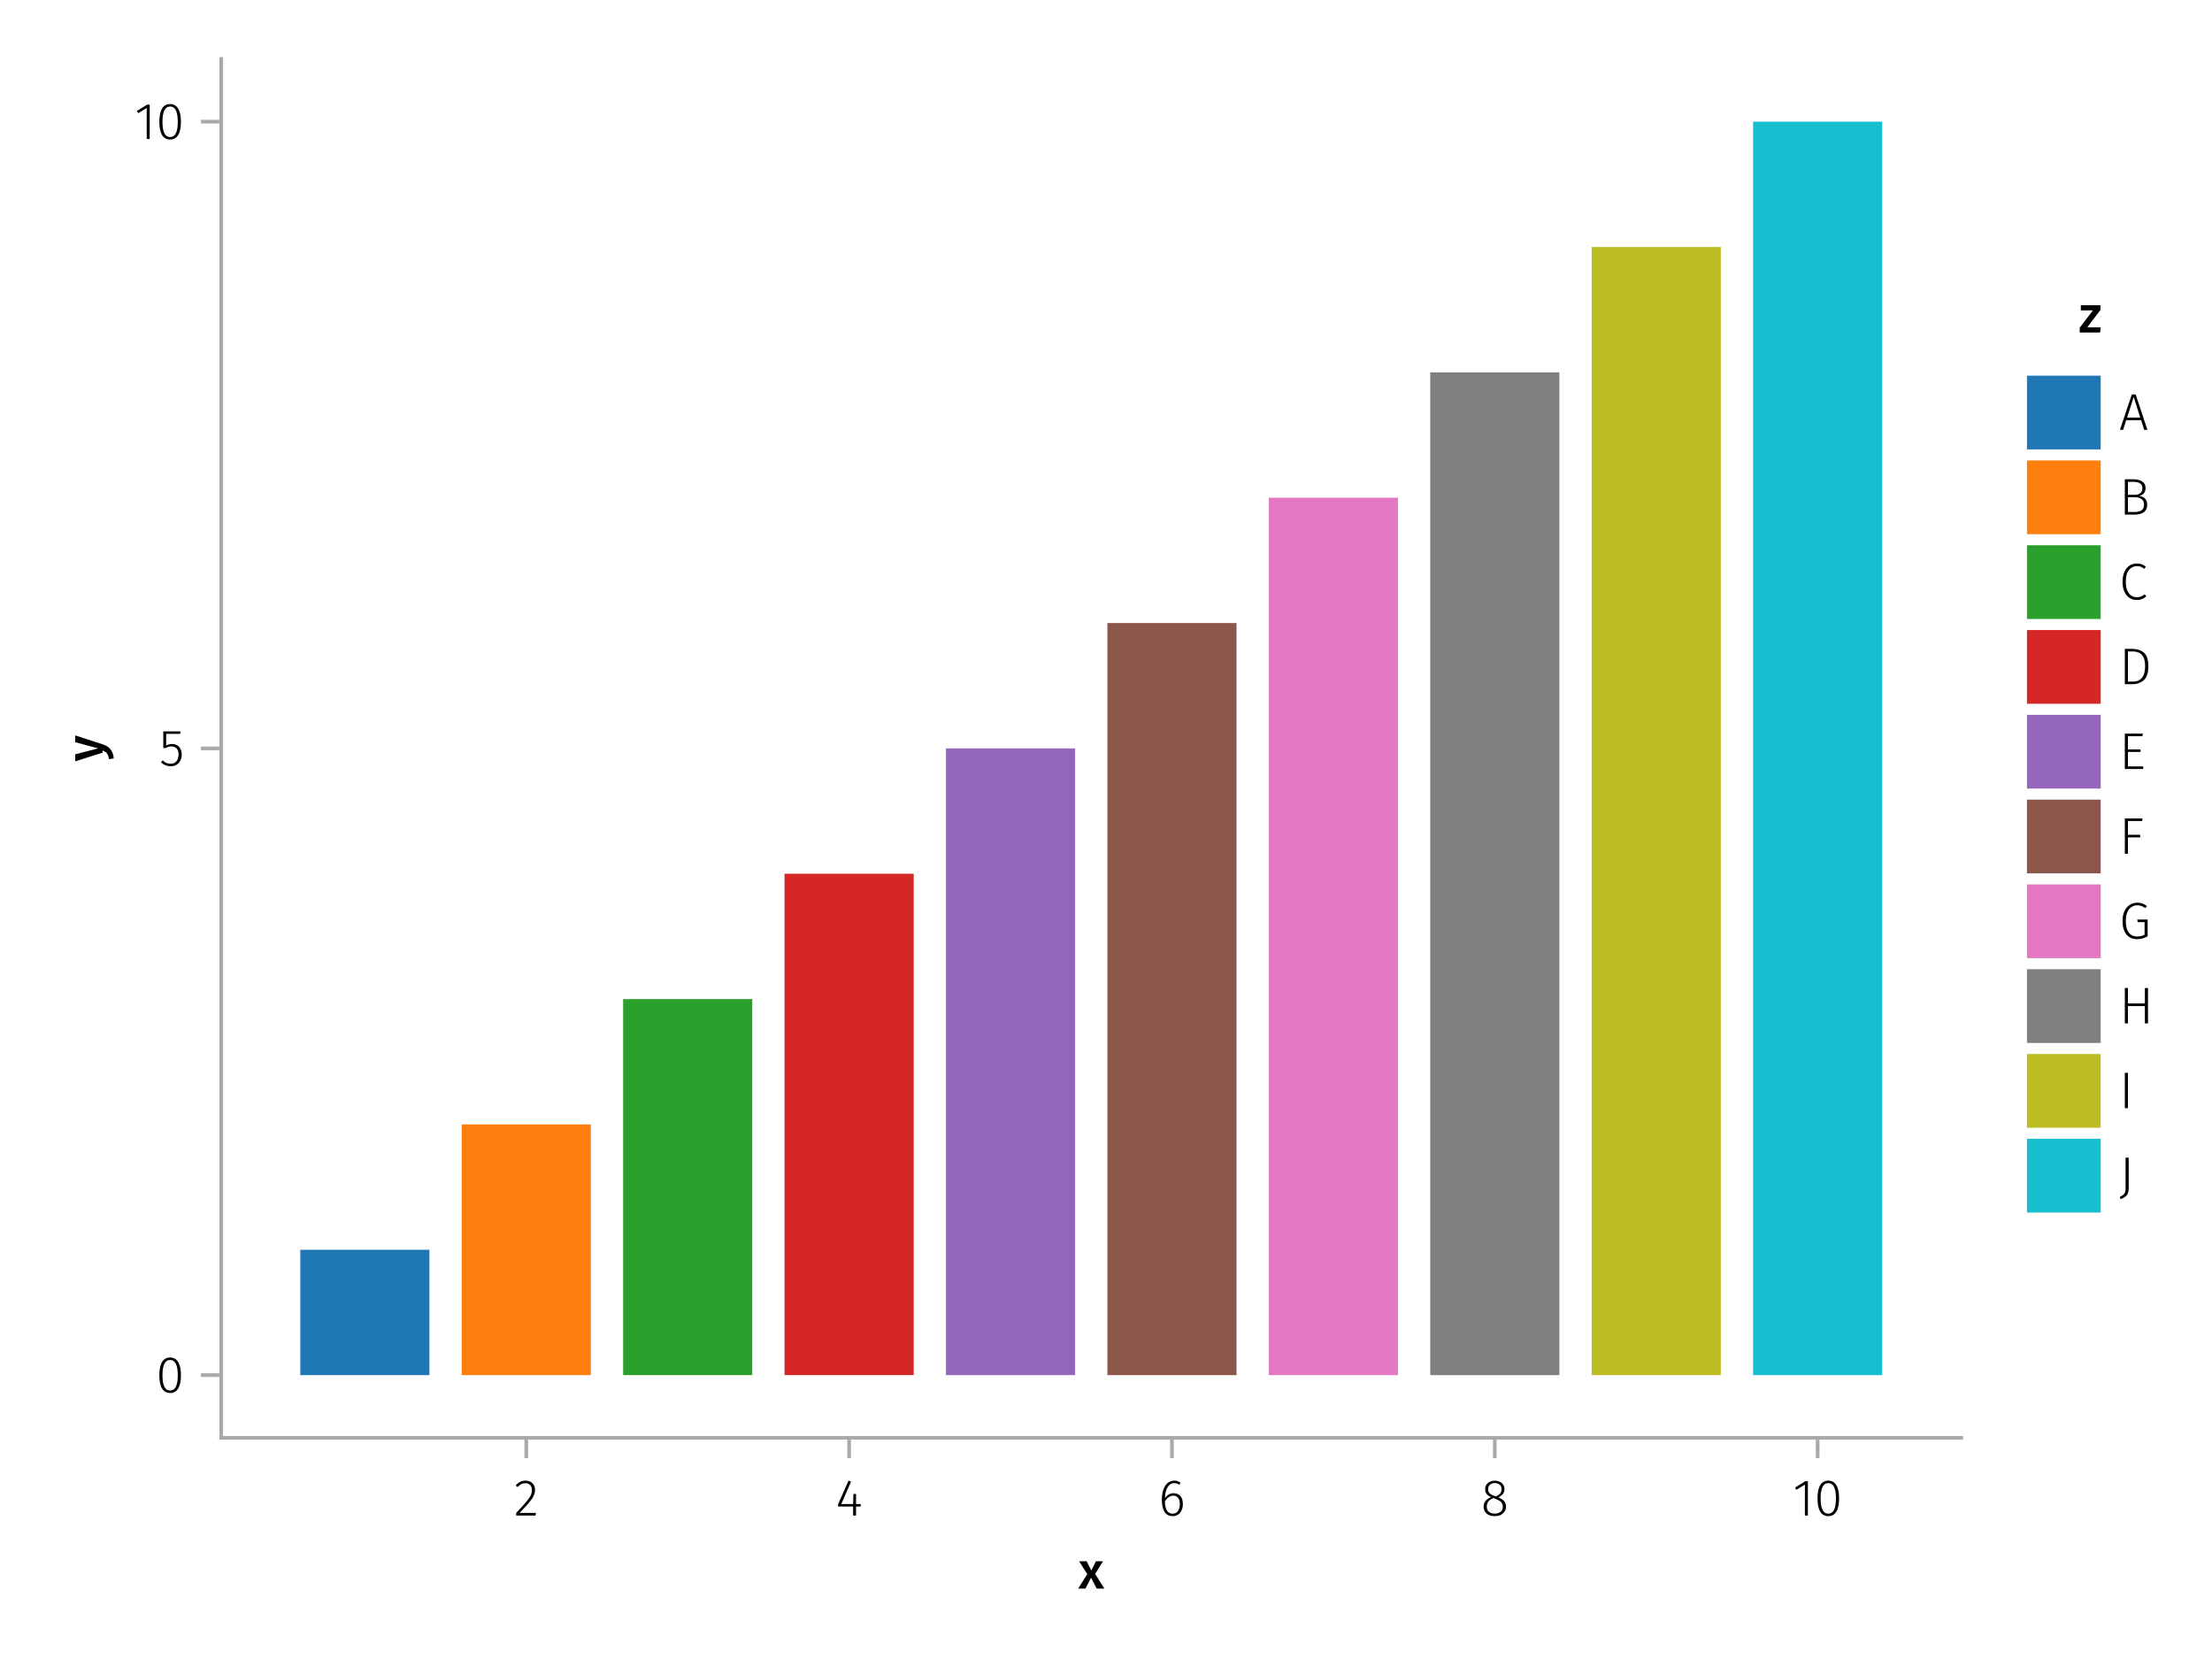 <?xml version="1.0" encoding="UTF-8"?>
<svg xmlns="http://www.w3.org/2000/svg" xmlns:xlink="http://www.w3.org/1999/xlink" width="600" height="450" viewBox="0 0 600 450">
<defs>
<g>
<g id="glyph-0-0-f76985cb">
<path d="M 4.562 -3.969 L 7.047 0 L 4.969 0 L 3.438 -2.938 L 1.938 0 L -0.047 0 L 2.422 -3.906 L 0.203 -7.406 L 2.25 -7.406 L 3.516 -4.891 L 4.766 -7.406 L 6.703 -7.406 Z M 4.562 -3.969 "/>
</g>
<g id="glyph-1-0-f76985cb">
<path d="M 3.156 -9.469 C 3.938 -9.469 4.555 -9.238 5.016 -8.781 C 5.484 -8.32 5.719 -7.734 5.719 -7.016 C 5.719 -6.41 5.586 -5.844 5.328 -5.312 C 5.078 -4.781 4.68 -4.195 4.141 -3.562 C 3.609 -2.926 2.742 -1.977 1.547 -0.719 L 5.969 -0.719 L 5.859 0 L 0.609 0 L 0.609 -0.688 C 1.879 -2.051 2.789 -3.062 3.344 -3.719 C 3.906 -4.375 4.301 -4.941 4.531 -5.422 C 4.758 -5.898 4.875 -6.414 4.875 -6.969 C 4.875 -7.52 4.711 -7.957 4.391 -8.281 C 4.066 -8.613 3.641 -8.781 3.109 -8.781 C 2.68 -8.781 2.301 -8.691 1.969 -8.516 C 1.633 -8.336 1.316 -8.07 1.016 -7.719 L 0.469 -8.141 C 0.832 -8.586 1.234 -8.922 1.672 -9.141 C 2.109 -9.359 2.602 -9.469 3.156 -9.469 Z M 3.156 -9.469 "/>
</g>
<g id="glyph-1-1-f76985cb">
<path d="M 6.766 -3.125 L 6.766 -2.453 L 5.5 -2.453 L 5.5 0 L 4.703 0 L 4.703 -2.453 L 0.625 -2.453 L 0.625 -3.047 L 3.469 -9.469 L 4.156 -9.188 L 1.5 -3.125 L 4.703 -3.125 L 4.797 -5.859 L 5.5 -5.859 L 5.5 -3.125 Z M 6.766 -3.125 "/>
</g>
<g id="glyph-1-2-f76985cb">
<path d="M 4.141 -6.062 C 4.859 -6.062 5.453 -5.812 5.922 -5.312 C 6.391 -4.812 6.625 -4.086 6.625 -3.141 C 6.625 -2.473 6.504 -1.891 6.266 -1.391 C 6.023 -0.891 5.695 -0.504 5.281 -0.234 C 4.863 0.023 4.395 0.156 3.875 0.156 C 2.852 0.156 2.102 -0.238 1.625 -1.031 C 1.156 -1.82 0.922 -2.879 0.922 -4.203 C 0.922 -5.273 1.055 -6.207 1.328 -7 C 1.598 -7.789 1.984 -8.398 2.484 -8.828 C 2.992 -9.254 3.594 -9.469 4.281 -9.469 C 4.906 -9.469 5.484 -9.285 6.016 -8.922 L 5.672 -8.359 C 5.223 -8.648 4.754 -8.797 4.266 -8.797 C 3.516 -8.797 2.914 -8.414 2.469 -7.656 C 2.02 -6.906 1.781 -5.914 1.75 -4.688 C 2.375 -5.602 3.172 -6.062 4.141 -6.062 Z M 3.875 -0.516 C 4.488 -0.516 4.961 -0.75 5.297 -1.219 C 5.629 -1.695 5.797 -2.328 5.797 -3.109 C 5.797 -3.879 5.633 -4.453 5.312 -4.828 C 4.988 -5.203 4.562 -5.391 4.031 -5.391 C 3.562 -5.391 3.133 -5.25 2.75 -4.969 C 2.363 -4.695 2.031 -4.32 1.75 -3.844 C 1.781 -2.758 1.961 -1.93 2.297 -1.359 C 2.629 -0.797 3.156 -0.516 3.875 -0.516 Z M 3.875 -0.516 "/>
</g>
<g id="glyph-1-3-f76985cb">
<path d="M 4.719 -4.922 C 5.438 -4.641 5.961 -4.301 6.297 -3.906 C 6.629 -3.52 6.797 -3.023 6.797 -2.422 C 6.797 -1.91 6.664 -1.457 6.406 -1.062 C 6.145 -0.676 5.785 -0.375 5.328 -0.156 C 4.867 0.051 4.336 0.156 3.734 0.156 C 3.141 0.156 2.613 0.051 2.156 -0.156 C 1.707 -0.375 1.359 -0.676 1.109 -1.062 C 0.859 -1.457 0.734 -1.906 0.734 -2.406 C 0.734 -3.602 1.406 -4.469 2.75 -5 C 2.195 -5.25 1.789 -5.539 1.531 -5.875 C 1.27 -6.207 1.141 -6.629 1.141 -7.141 C 1.141 -7.617 1.258 -8.035 1.5 -8.391 C 1.75 -8.742 2.07 -9.008 2.469 -9.188 C 2.875 -9.375 3.305 -9.469 3.766 -9.469 C 4.223 -9.469 4.648 -9.379 5.047 -9.203 C 5.453 -9.023 5.773 -8.758 6.016 -8.406 C 6.266 -8.062 6.391 -7.645 6.391 -7.156 C 6.391 -6.664 6.254 -6.242 5.984 -5.891 C 5.723 -5.547 5.301 -5.223 4.719 -4.922 Z M 1.953 -7.125 C 1.953 -6.676 2.082 -6.32 2.344 -6.062 C 2.602 -5.801 3.051 -5.551 3.688 -5.312 L 4.109 -5.172 C 4.641 -5.453 5.02 -5.738 5.25 -6.031 C 5.477 -6.332 5.594 -6.695 5.594 -7.125 C 5.594 -7.656 5.426 -8.066 5.094 -8.359 C 4.758 -8.66 4.316 -8.812 3.766 -8.812 C 3.234 -8.812 2.797 -8.66 2.453 -8.359 C 2.117 -8.066 1.953 -7.656 1.953 -7.125 Z M 3.75 -0.531 C 4.414 -0.531 4.945 -0.695 5.344 -1.031 C 5.738 -1.363 5.938 -1.828 5.938 -2.422 C 5.938 -2.797 5.863 -3.102 5.719 -3.344 C 5.582 -3.594 5.367 -3.805 5.078 -3.984 C 4.785 -4.172 4.379 -4.363 3.859 -4.562 L 3.391 -4.75 C 2.766 -4.5 2.305 -4.188 2.016 -3.812 C 1.734 -3.438 1.594 -2.969 1.594 -2.406 C 1.594 -1.812 1.785 -1.348 2.172 -1.016 C 2.566 -0.691 3.094 -0.531 3.75 -0.531 Z M 3.75 -0.531 "/>
</g>
<g id="glyph-1-4-f76985cb">
<path d="M 3.453 -9.594 C 4.785 -9.594 5.863 -9.254 6.688 -8.578 C 7.508 -7.91 7.922 -6.676 7.922 -4.875 C 7.922 -3.07 7.504 -1.805 6.672 -1.078 C 5.836 -0.359 4.816 0 3.609 0 L 1.547 0 L 1.547 -9.594 Z M 2.391 -8.891 L 2.391 -0.703 L 3.672 -0.703 C 5.922 -0.703 7.047 -2.094 7.047 -4.875 C 7.047 -5.977 6.879 -6.82 6.547 -7.406 C 6.223 -7.988 5.812 -8.379 5.312 -8.578 C 4.812 -8.785 4.227 -8.891 3.562 -8.891 Z M 2.391 -8.891 "/>
</g>
<g id="glyph-1-5-f76985cb">
<path d="M 6.984 0 L 6.984 -4.688 L 2.391 -4.688 L 2.391 0 L 1.547 0 L 1.547 -9.594 L 2.391 -9.594 L 2.391 -5.406 L 6.984 -5.406 L 6.984 -9.594 L 7.828 -9.594 L 7.828 0 Z M 6.984 0 "/>
</g>
<g id="glyph-1-6-f76985cb">
<path d="M 2.391 -9.594 L 2.391 0 L 1.547 0 L 1.547 -9.594 Z M 2.391 -9.594 "/>
</g>
<g id="glyph-2-0-f76985cb">
<path d="M 4.094 -9.312 L 4.094 0 L 3.281 0 L 3.281 -8.406 L 0.984 -6.984 L 0.609 -7.594 L 3.391 -9.312 Z M 4.094 -9.312 "/>
</g>
<g id="glyph-2-1-f76985cb">
<path d="M 3.844 -9.469 C 4.812 -9.469 5.539 -9.055 6.031 -8.234 C 6.531 -7.422 6.781 -6.223 6.781 -4.641 C 6.781 -3.078 6.531 -1.883 6.031 -1.062 C 5.531 -0.25 4.801 0.156 3.844 0.156 C 2.883 0.156 2.156 -0.25 1.656 -1.062 C 1.164 -1.883 0.922 -3.082 0.922 -4.656 C 0.922 -6.238 1.164 -7.438 1.656 -8.25 C 2.156 -9.062 2.883 -9.469 3.844 -9.469 Z M 3.844 -8.797 C 2.457 -8.797 1.766 -7.414 1.766 -4.656 C 1.766 -1.895 2.457 -0.516 3.844 -0.516 C 4.531 -0.516 5.047 -0.848 5.391 -1.516 C 5.742 -2.191 5.922 -3.234 5.922 -4.641 C 5.922 -6.055 5.742 -7.102 5.391 -7.781 C 5.047 -8.457 4.531 -8.797 3.844 -8.797 Z M 3.844 -8.797 "/>
</g>
<g id="glyph-3-0-f76985cb">
<path d="M 0.031 -4.656 C 0.945 -4.363 1.656 -3.91 2.156 -3.297 C 2.664 -2.691 2.961 -1.863 3.047 -0.812 L 1.75 -0.625 C 1.676 -1.113 1.57 -1.504 1.438 -1.797 C 1.301 -2.086 1.117 -2.32 0.891 -2.5 C 0.672 -2.676 0.375 -2.844 0 -3 L 0 -2.375 L -7.406 -0.031 L -7.406 -1.938 L -1.188 -3.547 L -7.406 -5.219 L -7.406 -7.062 Z M 0.031 -4.656 "/>
</g>
<g id="glyph-4-0-f76985cb">
<path d="M 3.844 -9.469 C 4.812 -9.469 5.539 -9.055 6.031 -8.234 C 6.531 -7.422 6.781 -6.223 6.781 -4.641 C 6.781 -3.078 6.531 -1.883 6.031 -1.062 C 5.531 -0.25 4.801 0.156 3.844 0.156 C 2.883 0.156 2.156 -0.25 1.656 -1.062 C 1.164 -1.883 0.922 -3.082 0.922 -4.656 C 0.922 -6.238 1.164 -7.438 1.656 -8.25 C 2.156 -9.062 2.883 -9.469 3.844 -9.469 Z M 3.844 -8.797 C 2.457 -8.797 1.766 -7.414 1.766 -4.656 C 1.766 -1.895 2.457 -0.516 3.844 -0.516 C 4.531 -0.516 5.047 -0.848 5.391 -1.516 C 5.742 -2.191 5.922 -3.234 5.922 -4.641 C 5.922 -6.055 5.742 -7.102 5.391 -7.781 C 5.047 -8.457 4.531 -8.797 3.844 -8.797 Z M 3.844 -8.797 "/>
</g>
<g id="glyph-4-1-f76985cb">
<path d="M 5.672 -8.641 L 1.891 -8.641 L 1.891 -5.453 C 2.398 -5.742 2.93 -5.891 3.484 -5.891 C 4.285 -5.891 4.922 -5.629 5.391 -5.109 C 5.867 -4.598 6.109 -3.895 6.109 -3 C 6.109 -2.395 5.984 -1.848 5.734 -1.359 C 5.484 -0.879 5.129 -0.504 4.672 -0.234 C 4.223 0.023 3.703 0.156 3.109 0.156 C 2.066 0.156 1.188 -0.219 0.469 -0.969 L 0.984 -1.453 C 1.273 -1.141 1.586 -0.906 1.922 -0.75 C 2.266 -0.602 2.66 -0.531 3.109 -0.531 C 3.773 -0.531 4.297 -0.75 4.672 -1.188 C 5.055 -1.633 5.25 -2.242 5.25 -3.016 C 5.25 -3.754 5.07 -4.305 4.719 -4.672 C 4.375 -5.047 3.898 -5.234 3.297 -5.234 C 3.004 -5.234 2.742 -5.195 2.516 -5.125 C 2.285 -5.062 2.031 -4.945 1.75 -4.781 L 1.109 -4.781 L 1.109 -9.312 L 5.797 -9.312 Z M 5.672 -8.641 "/>
</g>
<g id="glyph-5-0-f76985cb">
<path d="M 4.094 -9.312 L 4.094 0 L 3.281 0 L 3.281 -8.406 L 0.984 -6.984 L 0.609 -7.594 L 3.391 -9.312 Z M 4.094 -9.312 "/>
</g>
<g id="glyph-6-0-f76985cb">
<path d="M 3.844 -9.469 C 4.812 -9.469 5.539 -9.055 6.031 -8.234 C 6.531 -7.422 6.781 -6.223 6.781 -4.641 C 6.781 -3.078 6.531 -1.883 6.031 -1.062 C 5.531 -0.25 4.801 0.156 3.844 0.156 C 2.883 0.156 2.156 -0.25 1.656 -1.062 C 1.164 -1.883 0.922 -3.082 0.922 -4.656 C 0.922 -6.238 1.164 -7.438 1.656 -8.25 C 2.156 -9.062 2.883 -9.469 3.844 -9.469 Z M 3.844 -8.797 C 2.457 -8.797 1.766 -7.414 1.766 -4.656 C 1.766 -1.895 2.457 -0.516 3.844 -0.516 C 4.531 -0.516 5.047 -0.848 5.391 -1.516 C 5.742 -2.191 5.922 -3.234 5.922 -4.641 C 5.922 -6.055 5.742 -7.102 5.391 -7.781 C 5.047 -8.457 4.531 -8.797 3.844 -8.797 Z M 3.844 -8.797 "/>
</g>
<g id="glyph-7-0-f76985cb">
<path d="M 5.891 -7.406 L 5.891 -6.125 L 2.312 -1.406 L 5.969 -1.406 L 5.781 0 L 0.25 0 L 0.25 -1.281 L 3.844 -6 L 0.562 -6 L 0.562 -7.406 Z M 5.891 -7.406 "/>
</g>
<g id="glyph-8-0-f76985cb">
<path d="M 6.797 0 L 5.953 -2.625 L 1.922 -2.625 L 1.078 0 L 0.219 0 L 3.438 -9.594 L 4.484 -9.594 L 7.672 0 Z M 2.156 -3.328 L 5.719 -3.328 L 3.953 -8.906 Z M 2.156 -3.328 "/>
</g>
<g id="glyph-9-0-f76985cb">
<path d="M 5.406 -5.078 C 6.062 -5.004 6.594 -4.773 7 -4.391 C 7.406 -4.004 7.609 -3.426 7.609 -2.656 C 7.609 -1.758 7.305 -1.094 6.703 -0.656 C 6.098 -0.219 5.254 0 4.172 0 L 1.547 0 L 1.547 -9.594 L 3.703 -9.594 C 4.805 -9.594 5.66 -9.391 6.266 -8.984 C 6.867 -8.586 7.172 -7.992 7.172 -7.203 C 7.172 -6.609 7.008 -6.129 6.688 -5.766 C 6.363 -5.398 5.938 -5.172 5.406 -5.078 Z M 2.391 -8.891 L 2.391 -5.375 L 4.328 -5.375 C 4.922 -5.375 5.398 -5.531 5.766 -5.844 C 6.129 -6.156 6.312 -6.586 6.312 -7.141 C 6.312 -7.766 6.098 -8.211 5.672 -8.484 C 5.254 -8.754 4.625 -8.891 3.781 -8.891 Z M 4.172 -0.703 C 5.891 -0.703 6.75 -1.352 6.75 -2.656 C 6.75 -3.352 6.535 -3.867 6.109 -4.203 C 5.68 -4.535 5.117 -4.703 4.422 -4.703 L 2.391 -4.703 L 2.391 -0.703 Z M 4.172 -0.703 "/>
</g>
<g id="glyph-9-1-f76985cb">
<path d="M 6.422 -9.594 L 6.328 -8.891 L 2.391 -8.891 L 2.391 -5.312 L 5.797 -5.312 L 5.797 -4.625 L 2.391 -4.625 L 2.391 -0.703 L 6.531 -0.703 L 6.531 0 L 1.547 0 L 1.547 -9.594 Z M 6.422 -9.594 "/>
</g>
<g id="glyph-9-2-f76985cb">
<path d="M 4.922 -9.75 C 5.461 -9.75 5.93 -9.672 6.328 -9.516 C 6.734 -9.359 7.145 -9.117 7.562 -8.797 L 7.062 -8.266 C 6.707 -8.535 6.367 -8.727 6.047 -8.844 C 5.723 -8.969 5.348 -9.031 4.922 -9.031 C 4.379 -9.031 3.867 -8.883 3.391 -8.594 C 2.922 -8.301 2.539 -7.836 2.25 -7.203 C 1.957 -6.578 1.812 -5.785 1.812 -4.828 C 1.812 -3.398 2.082 -2.332 2.625 -1.625 C 3.164 -0.914 3.922 -0.562 4.891 -0.562 C 5.629 -0.562 6.301 -0.727 6.906 -1.062 L 6.906 -4.469 L 5.031 -4.469 L 4.922 -5.172 L 7.734 -5.172 L 7.734 -0.625 C 6.816 -0.102 5.867 0.156 4.891 0.156 C 3.66 0.156 2.691 -0.266 1.984 -1.109 C 1.273 -1.961 0.922 -3.203 0.922 -4.828 C 0.922 -5.879 1.102 -6.773 1.469 -7.516 C 1.844 -8.266 2.332 -8.82 2.938 -9.188 C 3.551 -9.562 4.211 -9.75 4.922 -9.75 Z M 4.922 -9.75 "/>
</g>
<g id="glyph-9-3-f76985cb">
<path d="M 2.594 -1.281 C 2.594 -0.719 2.52 -0.258 2.375 0.094 C 2.227 0.457 2 0.754 1.688 0.984 C 1.383 1.223 0.957 1.453 0.406 1.672 L 0.188 1.047 C 0.613 0.859 0.938 0.664 1.156 0.469 C 1.383 0.27 1.539 0.035 1.625 -0.234 C 1.707 -0.516 1.75 -0.879 1.75 -1.328 L 1.75 -9.594 L 2.594 -9.594 Z M 2.594 -1.281 "/>
</g>
<g id="glyph-10-0-f76985cb">
<path d="M 4.797 -9.75 C 5.328 -9.75 5.773 -9.676 6.141 -9.531 C 6.516 -9.383 6.891 -9.16 7.266 -8.859 L 6.812 -8.297 C 6.488 -8.555 6.176 -8.742 5.875 -8.859 C 5.582 -8.973 5.242 -9.031 4.859 -9.031 C 3.953 -9.031 3.219 -8.68 2.656 -7.984 C 2.094 -7.297 1.812 -6.234 1.812 -4.797 C 1.812 -3.867 1.941 -3.086 2.203 -2.453 C 2.461 -1.816 2.816 -1.348 3.266 -1.047 C 3.723 -0.742 4.238 -0.594 4.812 -0.594 C 5.27 -0.594 5.656 -0.66 5.969 -0.797 C 6.289 -0.93 6.613 -1.129 6.938 -1.391 L 7.375 -0.844 C 6.676 -0.176 5.812 0.156 4.781 0.156 C 4.039 0.156 3.379 -0.035 2.797 -0.422 C 2.211 -0.805 1.754 -1.367 1.422 -2.109 C 1.086 -2.848 0.922 -3.742 0.922 -4.797 C 0.922 -5.859 1.094 -6.758 1.438 -7.5 C 1.781 -8.238 2.242 -8.797 2.828 -9.172 C 3.41 -9.555 4.066 -9.75 4.797 -9.75 Z M 4.797 -9.75 "/>
</g>
<g id="glyph-11-0-f76985cb">
<path d="M 1.547 0 L 1.547 -9.594 L 6.344 -9.594 L 6.25 -8.891 L 2.391 -8.891 L 2.391 -5.156 L 5.719 -5.156 L 5.719 -4.453 L 2.391 -4.453 L 2.391 0 Z M 1.547 0 "/>
</g>
</g>
</defs>
<rect x="-60" y="-45" width="720" height="540" fill="rgb(100%, 100%, 100%)" fill-opacity="1"/>
<path fill-rule="nonzero" fill="rgb(100%, 100%, 100%)" fill-opacity="1" d="M 60 390 L 532 390 L 532 16 L 60 16 Z M 60 390 "/>
<g fill="rgb(0%, 0%, 0%)" fill-opacity="1">
<use xlink:href="#glyph-0-0-f76985cb" x="292.5" y="430.89"/>
</g>
<g fill="rgb(0%, 0%, 0%)" fill-opacity="1">
<use xlink:href="#glyph-1-0-f76985cb" x="139.4" y="411.09"/>
</g>
<g fill="rgb(0%, 0%, 0%)" fill-opacity="1">
<use xlink:href="#glyph-1-1-f76985cb" x="226.697" y="411.09"/>
</g>
<g fill="rgb(0%, 0%, 0%)" fill-opacity="1">
<use xlink:href="#glyph-1-2-f76985cb" x="314.224" y="411.09"/>
</g>
<g fill="rgb(0%, 0%, 0%)" fill-opacity="1">
<use xlink:href="#glyph-1-3-f76985cb" x="401.696" y="411.09"/>
</g>
<g fill="rgb(0%, 0%, 0%)" fill-opacity="1">
<use xlink:href="#glyph-2-0-f76985cb" x="486.29" y="411.09"/>
</g>
<g fill="rgb(0%, 0%, 0%)" fill-opacity="1">
<use xlink:href="#glyph-2-1-f76985cb" x="492.073" y="411.09"/>
</g>
<g fill="rgb(0%, 0%, 0%)" fill-opacity="1">
<use xlink:href="#glyph-3-0-f76985cb" x="27.808" y="206.542"/>
</g>
<g fill="rgb(0%, 0%, 0%)" fill-opacity="1">
<use xlink:href="#glyph-4-0-f76985cb" x="42.3" y="377.69"/>
</g>
<g fill="rgb(0%, 0%, 0%)" fill-opacity="1">
<use xlink:href="#glyph-4-1-f76985cb" x="43.182" y="207.69"/>
</g>
<g fill="rgb(0%, 0%, 0%)" fill-opacity="1">
<use xlink:href="#glyph-5-0-f76985cb" x="36.518" y="37.69"/>
</g>
<g fill="rgb(0%, 0%, 0%)" fill-opacity="1">
<use xlink:href="#glyph-6-0-f76985cb" x="42.3" y="37.69"/>
</g>
<path fill-rule="nonzero" fill="rgb(12.16%, 46.67%, 70.59%)" fill-opacity="1" d="M 81.453 373 L 116.48 373 L 116.48 339 L 81.453 339 Z M 81.453 373 "/>
<path fill-rule="nonzero" fill="rgb(100%, 49.8%, 5.49%)" fill-opacity="1" d="M 125.238 373 L 160.266 373 L 160.266 305 L 125.238 305 Z M 125.238 373 "/>
<path fill-rule="nonzero" fill="rgb(17.25%, 62.75%, 17.25%)" fill-opacity="1" d="M 169.023 373 L 204.051 373 L 204.051 271 L 169.023 271 Z M 169.023 373 "/>
<path fill-rule="nonzero" fill="rgb(83.92%, 15.29%, 15.69%)" fill-opacity="1" d="M 212.809 373 L 247.836 373 L 247.836 237 L 212.809 237 Z M 212.809 373 "/>
<path fill-rule="nonzero" fill="rgb(58.04%, 40.39%, 74.12%)" fill-opacity="1" d="M 256.594 373 L 291.621 373 L 291.621 203 L 256.594 203 Z M 256.594 373 "/>
<path fill-rule="nonzero" fill="rgb(54.9%, 33.73%, 29.41%)" fill-opacity="1" d="M 300.379 373 L 335.406 373 L 335.406 169 L 300.379 169 Z M 300.379 373 "/>
<path fill-rule="nonzero" fill="rgb(89.02%, 46.67%, 76.08%)" fill-opacity="1" d="M 344.164 373 L 379.191 373 L 379.191 135 L 344.164 135 Z M 344.164 373 "/>
<path fill-rule="nonzero" fill="rgb(49.8%, 49.8%, 49.8%)" fill-opacity="1" d="M 387.949 373 L 422.977 373 L 422.977 101 L 387.949 101 Z M 387.949 373 "/>
<path fill-rule="nonzero" fill="rgb(73.73%, 74.12%, 13.33%)" fill-opacity="1" d="M 431.734 373 L 466.762 373 L 466.762 67 L 431.734 67 Z M 431.734 373 "/>
<path fill-rule="nonzero" fill="rgb(9.02%, 74.51%, 81.18%)" fill-opacity="1" d="M 475.52 373 L 510.547 373 L 510.547 33 L 475.52 33 Z M 475.52 373 "/>
<path fill="none" stroke-width="1" stroke-linecap="butt" stroke-linejoin="miter" stroke="rgb(66.275%, 66.275%, 66.275%)" stroke-opacity="1" stroke-miterlimit="1.155" d="M 142.754 390.5 L 142.754 395.5 "/>
<path fill="none" stroke-width="1" stroke-linecap="butt" stroke-linejoin="miter" stroke="rgb(66.275%, 66.275%, 66.275%)" stroke-opacity="1" stroke-miterlimit="1.155" d="M 230.324 390.5 L 230.324 395.5 "/>
<path fill="none" stroke-width="1" stroke-linecap="butt" stroke-linejoin="miter" stroke="rgb(66.275%, 66.275%, 66.275%)" stroke-opacity="1" stroke-miterlimit="1.155" d="M 317.891 390.5 L 317.891 395.5 "/>
<path fill="none" stroke-width="1" stroke-linecap="butt" stroke-linejoin="miter" stroke="rgb(66.275%, 66.275%, 66.275%)" stroke-opacity="1" stroke-miterlimit="1.155" d="M 405.461 390.5 L 405.461 395.5 "/>
<path fill="none" stroke-width="1" stroke-linecap="butt" stroke-linejoin="miter" stroke="rgb(66.275%, 66.275%, 66.275%)" stroke-opacity="1" stroke-miterlimit="1.155" d="M 493.031 390.5 L 493.031 395.5 "/>
<path fill="none" stroke-width="1" stroke-linecap="butt" stroke-linejoin="miter" stroke="rgb(66.275%, 66.275%, 66.275%)" stroke-opacity="1" stroke-miterlimit="1.155" d="M 59.5 373 L 54.5 373 "/>
<path fill="none" stroke-width="1" stroke-linecap="butt" stroke-linejoin="miter" stroke="rgb(66.275%, 66.275%, 66.275%)" stroke-opacity="1" stroke-miterlimit="1.155" d="M 59.5 203 L 54.5 203 "/>
<path fill="none" stroke-width="1" stroke-linecap="butt" stroke-linejoin="miter" stroke="rgb(66.275%, 66.275%, 66.275%)" stroke-opacity="1" stroke-miterlimit="1.155" d="M 59.5 33 L 54.5 33 "/>
<path fill-rule="nonzero" fill="rgb(12.16%, 46.67%, 70.59%)" fill-opacity="1" d="M 549.809 121.898 L 569.809 121.898 L 569.809 101.898 L 549.809 101.898 Z M 549.809 121.898 "/>
<path fill-rule="nonzero" fill="rgb(100%, 49.8%, 5.49%)" fill-opacity="1" d="M 549.809 144.898 L 569.809 144.898 L 569.809 124.898 L 549.809 124.898 Z M 549.809 144.898 "/>
<path fill-rule="nonzero" fill="rgb(17.25%, 62.75%, 17.25%)" fill-opacity="1" d="M 549.809 167.898 L 569.809 167.898 L 569.809 147.898 L 549.809 147.898 Z M 549.809 167.898 "/>
<path fill-rule="nonzero" fill="rgb(83.92%, 15.29%, 15.69%)" fill-opacity="1" d="M 549.809 190.898 L 569.809 190.898 L 569.809 170.898 L 549.809 170.898 Z M 549.809 190.898 "/>
<path fill-rule="nonzero" fill="rgb(58.04%, 40.39%, 74.12%)" fill-opacity="1" d="M 549.809 213.898 L 569.809 213.898 L 569.809 193.898 L 549.809 193.898 Z M 549.809 213.898 "/>
<path fill-rule="nonzero" fill="rgb(54.9%, 33.73%, 29.41%)" fill-opacity="1" d="M 549.809 236.898 L 569.809 236.898 L 569.809 216.898 L 549.809 216.898 Z M 549.809 236.898 "/>
<path fill-rule="nonzero" fill="rgb(89.02%, 46.67%, 76.08%)" fill-opacity="1" d="M 549.809 259.898 L 569.809 259.898 L 569.809 239.898 L 549.809 239.898 Z M 549.809 259.898 "/>
<path fill-rule="nonzero" fill="rgb(49.8%, 49.8%, 49.8%)" fill-opacity="1" d="M 549.809 282.898 L 569.809 282.898 L 569.809 262.898 L 549.809 262.898 Z M 549.809 282.898 "/>
<path fill-rule="nonzero" fill="rgb(73.73%, 74.12%, 13.33%)" fill-opacity="1" d="M 549.809 305.898 L 569.809 305.898 L 569.809 285.898 L 549.809 285.898 Z M 549.809 305.898 "/>
<path fill-rule="nonzero" fill="rgb(9.02%, 74.51%, 81.18%)" fill-opacity="1" d="M 549.809 328.898 L 569.809 328.898 L 569.809 308.898 L 549.809 308.898 Z M 549.809 328.898 "/>
<g fill="rgb(0%, 0%, 0%)" fill-opacity="1">
<use xlink:href="#glyph-7-0-f76985cb" x="563.857" y="90.19"/>
</g>
<g fill="rgb(0%, 0%, 0%)" fill-opacity="1">
<use xlink:href="#glyph-8-0-f76985cb" x="574.81" y="116.59"/>
</g>
<g fill="rgb(0%, 0%, 0%)" fill-opacity="1">
<use xlink:href="#glyph-9-0-f76985cb" x="574.81" y="139.59"/>
</g>
<g fill="rgb(0%, 0%, 0%)" fill-opacity="1">
<use xlink:href="#glyph-10-0-f76985cb" x="574.81" y="162.59"/>
</g>
<g fill="rgb(0%, 0%, 0%)" fill-opacity="1">
<use xlink:href="#glyph-1-4-f76985cb" x="574.81" y="185.59"/>
</g>
<g fill="rgb(0%, 0%, 0%)" fill-opacity="1">
<use xlink:href="#glyph-9-1-f76985cb" x="574.81" y="208.59"/>
</g>
<g fill="rgb(0%, 0%, 0%)" fill-opacity="1">
<use xlink:href="#glyph-11-0-f76985cb" x="574.81" y="231.59"/>
</g>
<g fill="rgb(0%, 0%, 0%)" fill-opacity="1">
<use xlink:href="#glyph-9-2-f76985cb" x="574.81" y="254.59"/>
</g>
<g fill="rgb(0%, 0%, 0%)" fill-opacity="1">
<use xlink:href="#glyph-1-5-f76985cb" x="574.81" y="277.59"/>
</g>
<g fill="rgb(0%, 0%, 0%)" fill-opacity="1">
<use xlink:href="#glyph-1-6-f76985cb" x="574.81" y="300.59"/>
</g>
<g fill="rgb(0%, 0%, 0%)" fill-opacity="1">
<use xlink:href="#glyph-9-3-f76985cb" x="574.81" y="323.59"/>
</g>
<path fill="none" stroke-width="1" stroke-linecap="butt" stroke-linejoin="miter" stroke="rgb(66.275%, 66.275%, 66.275%)" stroke-opacity="1" stroke-miterlimit="1.155" d="M 59.5 390 L 532.5 390 "/>
<path fill="none" stroke-width="1" stroke-linecap="butt" stroke-linejoin="miter" stroke="rgb(66.275%, 66.275%, 66.275%)" stroke-opacity="1" stroke-miterlimit="1.155" d="M 60 390.5 L 60 15.5 "/>
</svg>
